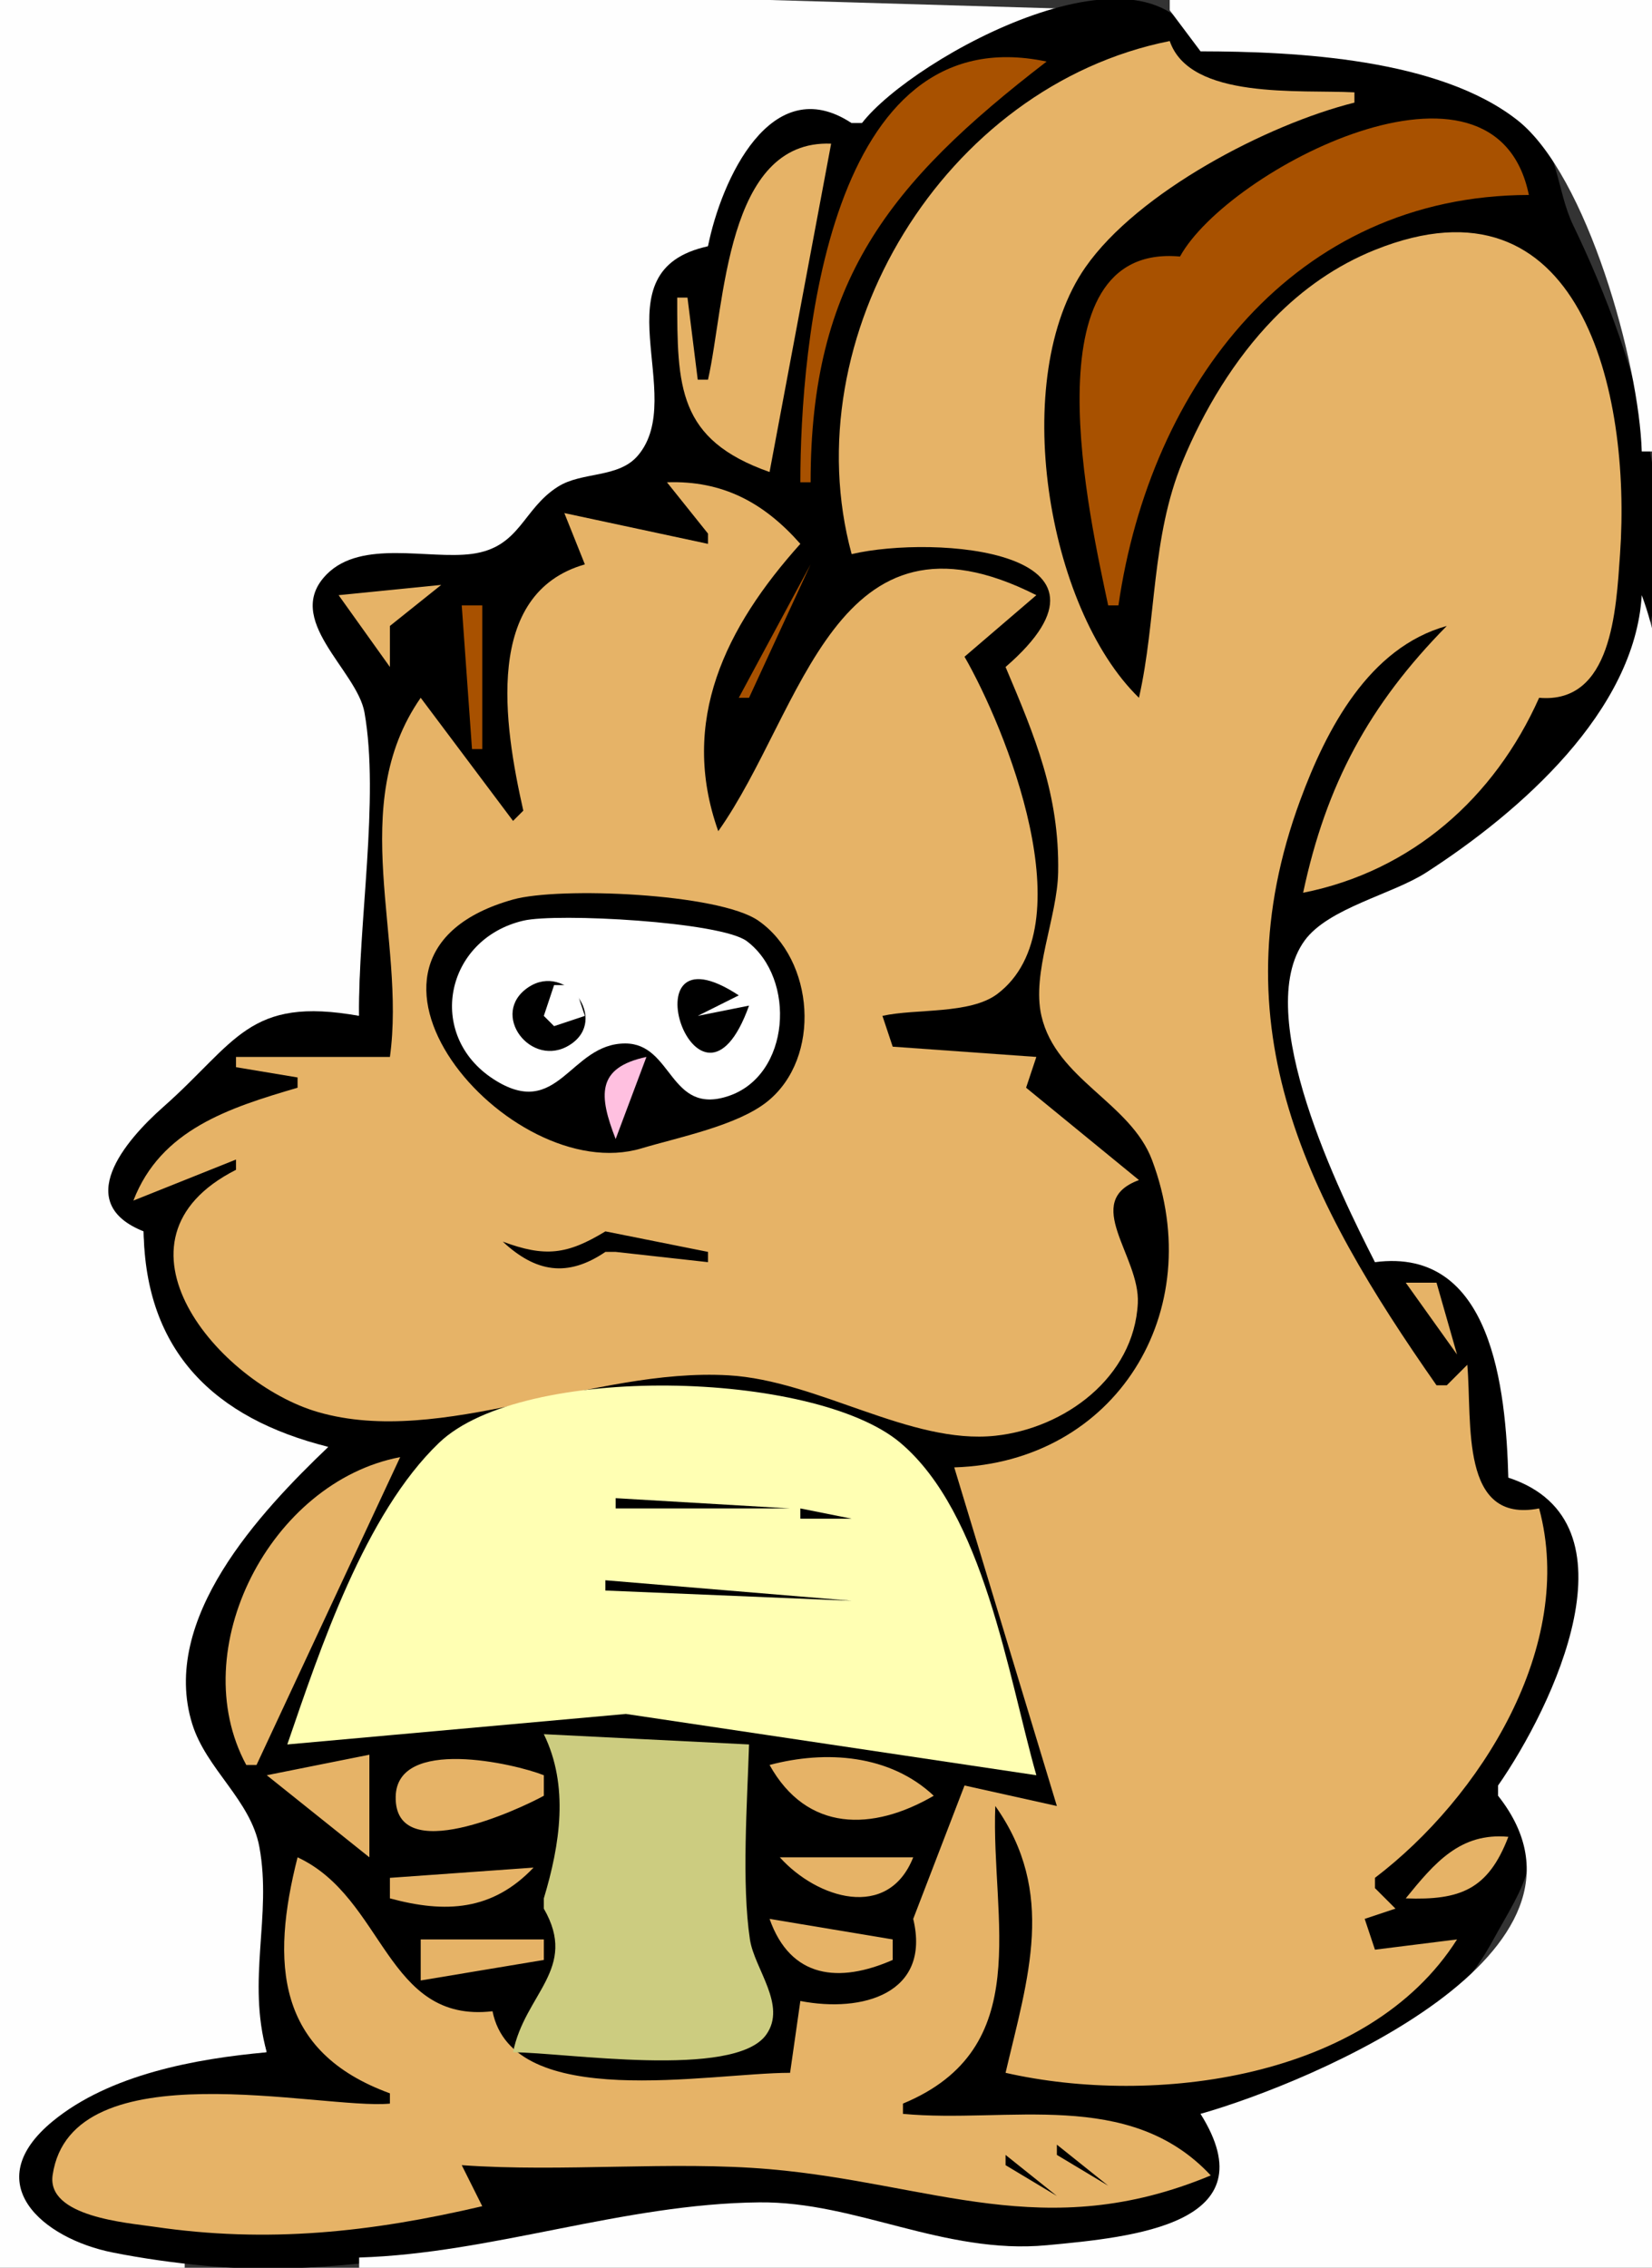 <?xml version="1.0" standalone="yes"?>
<svg xmlns="http://www.w3.org/2000/svg" width="161" height="221">
<rect width="100%" height="100%" fill="#333333" stroke="none"/>
<path style="fill:#fefefe; stroke:none;" d="M0 0L0 221L18 221L18 220C12.306 219.834 -3.618 216.887 4.312 208.267C9.483 202.647 18.793 200.983 26 200C24.512 192.911 26.436 186.809 25.587 180C24.954 174.919 20.13 171.813 18.758 167C15.965 157.206 26.724 147.795 32 141C21.728 137.428 14.357 131.466 14 120C7.732 116.07 12.866 111.534 16.793 107.873C23.598 101.527 24.571 97.7 35 99C34.949 90.072 37.242 77.42 35.739 69C35.036 65.061 28.707 60.764 31.919 56.603C35.325 52.188 42.411 54.975 46.958 54.215C51.34 53.482 51.715 49.328 55.212 47.464C57.367 46.315 60.431 46.936 62.255 45.178C68.072 39.578 58.037 28.016 69 24C71.015 17.366 74.877 8.561 83 12L84 12C91.181 5.241 99.043 1.29 109 1L75 0L0 0z"/>
<path style="fill:#000000; stroke:none;" d="M84 12L83 12C75.132 6.799 70.269 17.614 69 24C58.055 26.378 67.123 38.571 62.168 44.395C60.274 46.621 56.747 45.942 54.398 47.415C50.914 49.599 50.719 53.351 45.985 53.979C41.766 54.538 35.247 52.545 31.856 55.953C27.496 60.336 34.788 65.279 35.522 69.432C37.002 77.804 34.879 90.147 35 99C24.198 97.061 23.048 101.568 15.914 107.873C12.123 111.223 7.064 117.25 14 120C14.168 131.702 20.891 138.226 32 141C25.339 147.36 15.56 157.77 18.733 168C20.105 172.422 24.44 175.418 25.28 180C26.515 186.734 24.028 192.903 26 200C19.071 200.619 10.691 202.162 5.157 206.702C-2.19 212.728 4.129 218.152 11 219.514C13.948 220.099 17.008 220.525 20 220.803C37.671 222.45 55.375 216.161 73 215.023C82.464 214.412 91.967 219.588 102 218.885C110.128 218.316 126.22 216.517 117 206C128.102 203.645 139.726 199.633 145.438 189.196C148.467 183.66 151.541 179.997 146 175L146 174C152.101 167.608 160.153 146.559 147 144C146.88 135.2 145.886 120.577 134 123C131.122 115.24 123.193 101.753 126.744 93.205C128.341 89.363 134.671 88.165 138 86.236C144.302 82.586 153.584 74.933 157.52 68.799C166.217 55.244 159.512 34.77 153.341 22C151.634 18.469 151.987 14.438 148.783 11.72C141.25 5.329 126.368 5.006 117 5C112.449 -7.227 89.026 5.502 84 12z"/>
<path style="fill:#fefefe; stroke:none;" d="M114 0L114 1L117 5C126.337 5.019 140.246 5.699 147.895 11.72C154.661 17.045 159.751 35.42 160 44L161 44L161 0L114 0z"/>
<path style="fill:#a85100; stroke:none;" d="M103 4L104 5L103 4z"/>
<path style="fill:#e6b367; stroke:none;" d="M83 54C91.146 52.095 111.107 53.652 98 65C100.88 71.813 103.257 77.45 103.124 85C103.046 89.397 100.529 94.789 101.493 98.99C102.92 105.202 110.17 107.434 112.28 113.06C117.824 127.838 108.703 142.519 93 143L103 176L94 174L89 187C90.747 194.285 84.043 196.174 78 195L77 202C69.138 202 49.975 205.855 48 196C37.606 197.208 37.488 184.935 29 181C26.393 191.262 26.886 199.951 38 204L38 205C31.398 205.635 6.965 199.567 5.13 211.957C4.525 216.039 12.436 216.617 15 216.997C26.095 218.638 36.148 217.538 47 215L45 211C54.834 211.705 65.494 210.568 75 211.391C90.806 212.759 101.81 218.739 118 212C110.032 203.46 98.233 206.953 88 206L88 205C100.987 199.609 96.565 187.096 97 176C102.973 184.441 100.178 192.713 98 202C112.416 205.281 133.361 202.645 142 189L134 190L133 187L136 186L134 184L134 183C144.266 175.189 153.617 160.397 150 147C142.244 148.517 143.494 138.66 143 133L141 135L140 135C127.467 117.067 118.575 100.103 126.71 78C129.274 71.033 133.429 63.1 141 61C133.431 68.679 129.235 76.465 127 87C137.593 84.895 145.666 77.728 150 68C157.095 68.626 157.504 59.467 157.885 54C158.993 38.119 154.017 16.317 134 24.352C130.244 25.86 126.946 28.175 124.126 31.07C120.331 34.965 117.308 39.978 115.24 45C112.179 52.433 112.73 60.332 111 68C102.013 59.267 98.294 36.78 105.785 26.042C110.897 18.714 123.494 12.124 132 10L132 9C126.67 8.721 115.965 9.748 114 4C91.987 8.385 77.251 32.869 83 54z"/>
<path style="fill:#a85100; stroke:none;" d="M78 47L79 47C79 27.492 86.534 17.896 102 6C80.652 1.48 78 33.818 78 47M115 25C99.942 23.633 106.299 50.9 108 59L109 59C112.098 37.538 126.134 19.047 149 19C145.712 2.97 119.657 16.531 115 25z"/>
<path style="fill:#e6b367; stroke:none;" d="M69 37L68 37L67 29L66 29C66.001 37.699 66.024 42.835 75 46L81 14C70.707 13.59 70.655 29.73 69 37M67 27L68 28L67 27M65 47L69 52L69 53L55 50L57 55C47.12 57.834 49.101 70.581 51 79L50 80L41 68C33.683 78.527 39.59 91.503 38 103L23 103L23 104L29 105L29 106C22.337 107.957 15.67 110.07 13 117L23 113L23 114C9.482 120.856 21.322 134.811 31 137.611C43.044 141.096 57.774 133.262 71 134.028C79.727 134.533 88.712 140.799 97 139.917C103.735 139.2 110.52 134.248 110.889 127C111.123 122.395 105.347 117.089 111 115L100 106L101 103L87 102L86 99C89.237 98.27 94.548 98.877 97.215 96.85C105.902 90.248 97.958 70.88 94 64L101 58C81.333 48.05 78.333 69.235 70 81C66.175 70.256 70.719 61.117 78 53C74.447 48.972 70.424 46.812 65 47z"/>
<path style="fill:#a85100; stroke:none;" d="M79 55L72 68L73 68L79 55z"/>
<path style="fill:#e6b367; stroke:none;" d="M33 58L38 65L38 61L43 57L33 58z"/>
<path style="fill:#fefefe; stroke:none;" d="M160 58C159.336 69.312 148.151 79.118 138.999 85.026C135.697 87.158 129.467 88.479 127.15 91.654C121.924 98.817 130.651 116.434 134 123C145.414 121.503 146.751 135.301 147 144C160.057 148.284 151.312 166.354 146 174L146 175C158.046 190.256 127.85 202.921 117 206C123.752 216.753 110.444 218.017 102 218.803C91.992 219.736 83.439 214.529 74 214.624C60.734 214.757 47.962 219.604 35 220L35 221L161 221L161 108C161 93.464 165.079 71.591 160 58z"/>
<path style="fill:#a85100; stroke:none;" d="M45 59L46 73L47 73L47 59L45 59z"/>
<path style="fill:#000000; stroke:none;" d="M91.667 59.333L92.333 59.667L91.667 59.333M37 60L38 61L37 60M89 60L90 61L89 60z"/>
<path style="fill:#a85100; stroke:none;" d="M71 69L72 70L71 69z"/>
<path style="fill:#000000; stroke:none;" d="M50.004 87.659C30.252 93.193 49.583 115.787 62.519 111.91C66.125 110.83 71.867 109.694 74.788 107.342C80.088 103.074 79.381 93.514 73.9 89.717C70.046 87.048 54.5 86.4 50.004 87.659z"/>
<path style="fill:#ffffff; stroke:none;" d="M51.01 89.719C43.368 91.51 41.481 100.855 48.073 105.151C54.428 109.292 55.516 101.68 60.937 101.688C65.578 101.694 65.23 108.719 70.973 106.819C77.041 104.81 77.628 95.361 72.784 91.718C70.251 89.812 54.258 88.958 51.01 89.719z"/>
<path style="fill:#000000; stroke:none;" d="M51.524 96.191C47.598 98.776 51.79 104.243 55.561 101.809C59.371 99.349 55.179 93.784 51.524 96.191M73 98L68 99L72 97C60.648 89.519 68.079 111.747 73 98z"/>
<path style="fill:#ffffff; stroke:none;" d="M54 96L53 99L54 100L57 99L56 96L54 96z"/>
<path style="fill:#ffc0e0; stroke:none;" d="M60 111L63 103C58.081 104.046 58.364 106.787 60 111z"/>
<path style="fill:#000000; stroke:none;" d="M59 120C55.258 122.28 53.109 122.526 49 121C52.21 123.992 55.306 124.512 59 122L60 122L69 123L69 122L59 120z"/>
<path style="fill:#e6b367; stroke:none;" d="M137 125L142 132L140 125L137 125z"/>
<path style="fill:#ffffb3; stroke:none;" d="M28 170L61 167.027L101 173C98.229 163.231 95.878 147.449 87.733 140.592C79.345 133.531 50.94 132.815 42.802 140.592C35.561 147.512 31.189 160.713 28 170z"/>
<path style="fill:#e6b367; stroke:none;" d="M24 172L25 172L39 142C26.353 144.406 17.932 160.768 24 172z"/>
<path style="fill:#000000; stroke:none;" d="M60 146L60 147L77 147L60 146M78 147L78 148L83 148L78 147M59 154L59 155L83 156L59 154z"/>
<path style="fill:#cccc80; stroke:none;" d="M53 169C55.463 174.028 54.587 179.734 53 185L53 186C56.385 191.861 51.145 194.274 50 200C54.959 200 71.571 202.634 74.673 198.283C76.72 195.411 73.519 191.876 73.086 189C72.265 183.549 72.827 175.603 73 170L53 169z"/>
<path style="fill:#e6b367; stroke:none;" d="M26 173L36 181L36 171L26 173M53 175L53 173C50.181 171.871 38.655 169.217 38.562 175.105C38.453 181.981 50.623 176.318 53 175M75 172C78.644 178.548 85.033 178.477 91 175C86.737 170.989 80.51 170.533 75 172M137 185C142.316 185.195 145.032 184.144 147 179C142.317 178.567 139.824 181.524 137 185M76 181C79.611 185.017 86.544 187.198 89 181L76 181M38 183L38 185C43.436 186.476 48.001 186.21 52 182L38 183M75 187C77.05 192.819 81.788 193.289 87 191L87 189L75 187M41 189L41 193L53 191L53 189L41 189z"/>
<path style="fill:#000000; stroke:none;" d="M103 209L103 210L108 213L103 209M13 210L12 212L13 210M98 210L98 211L103 214L98 210M11 213L10 215L11 213z"/>
</svg>
